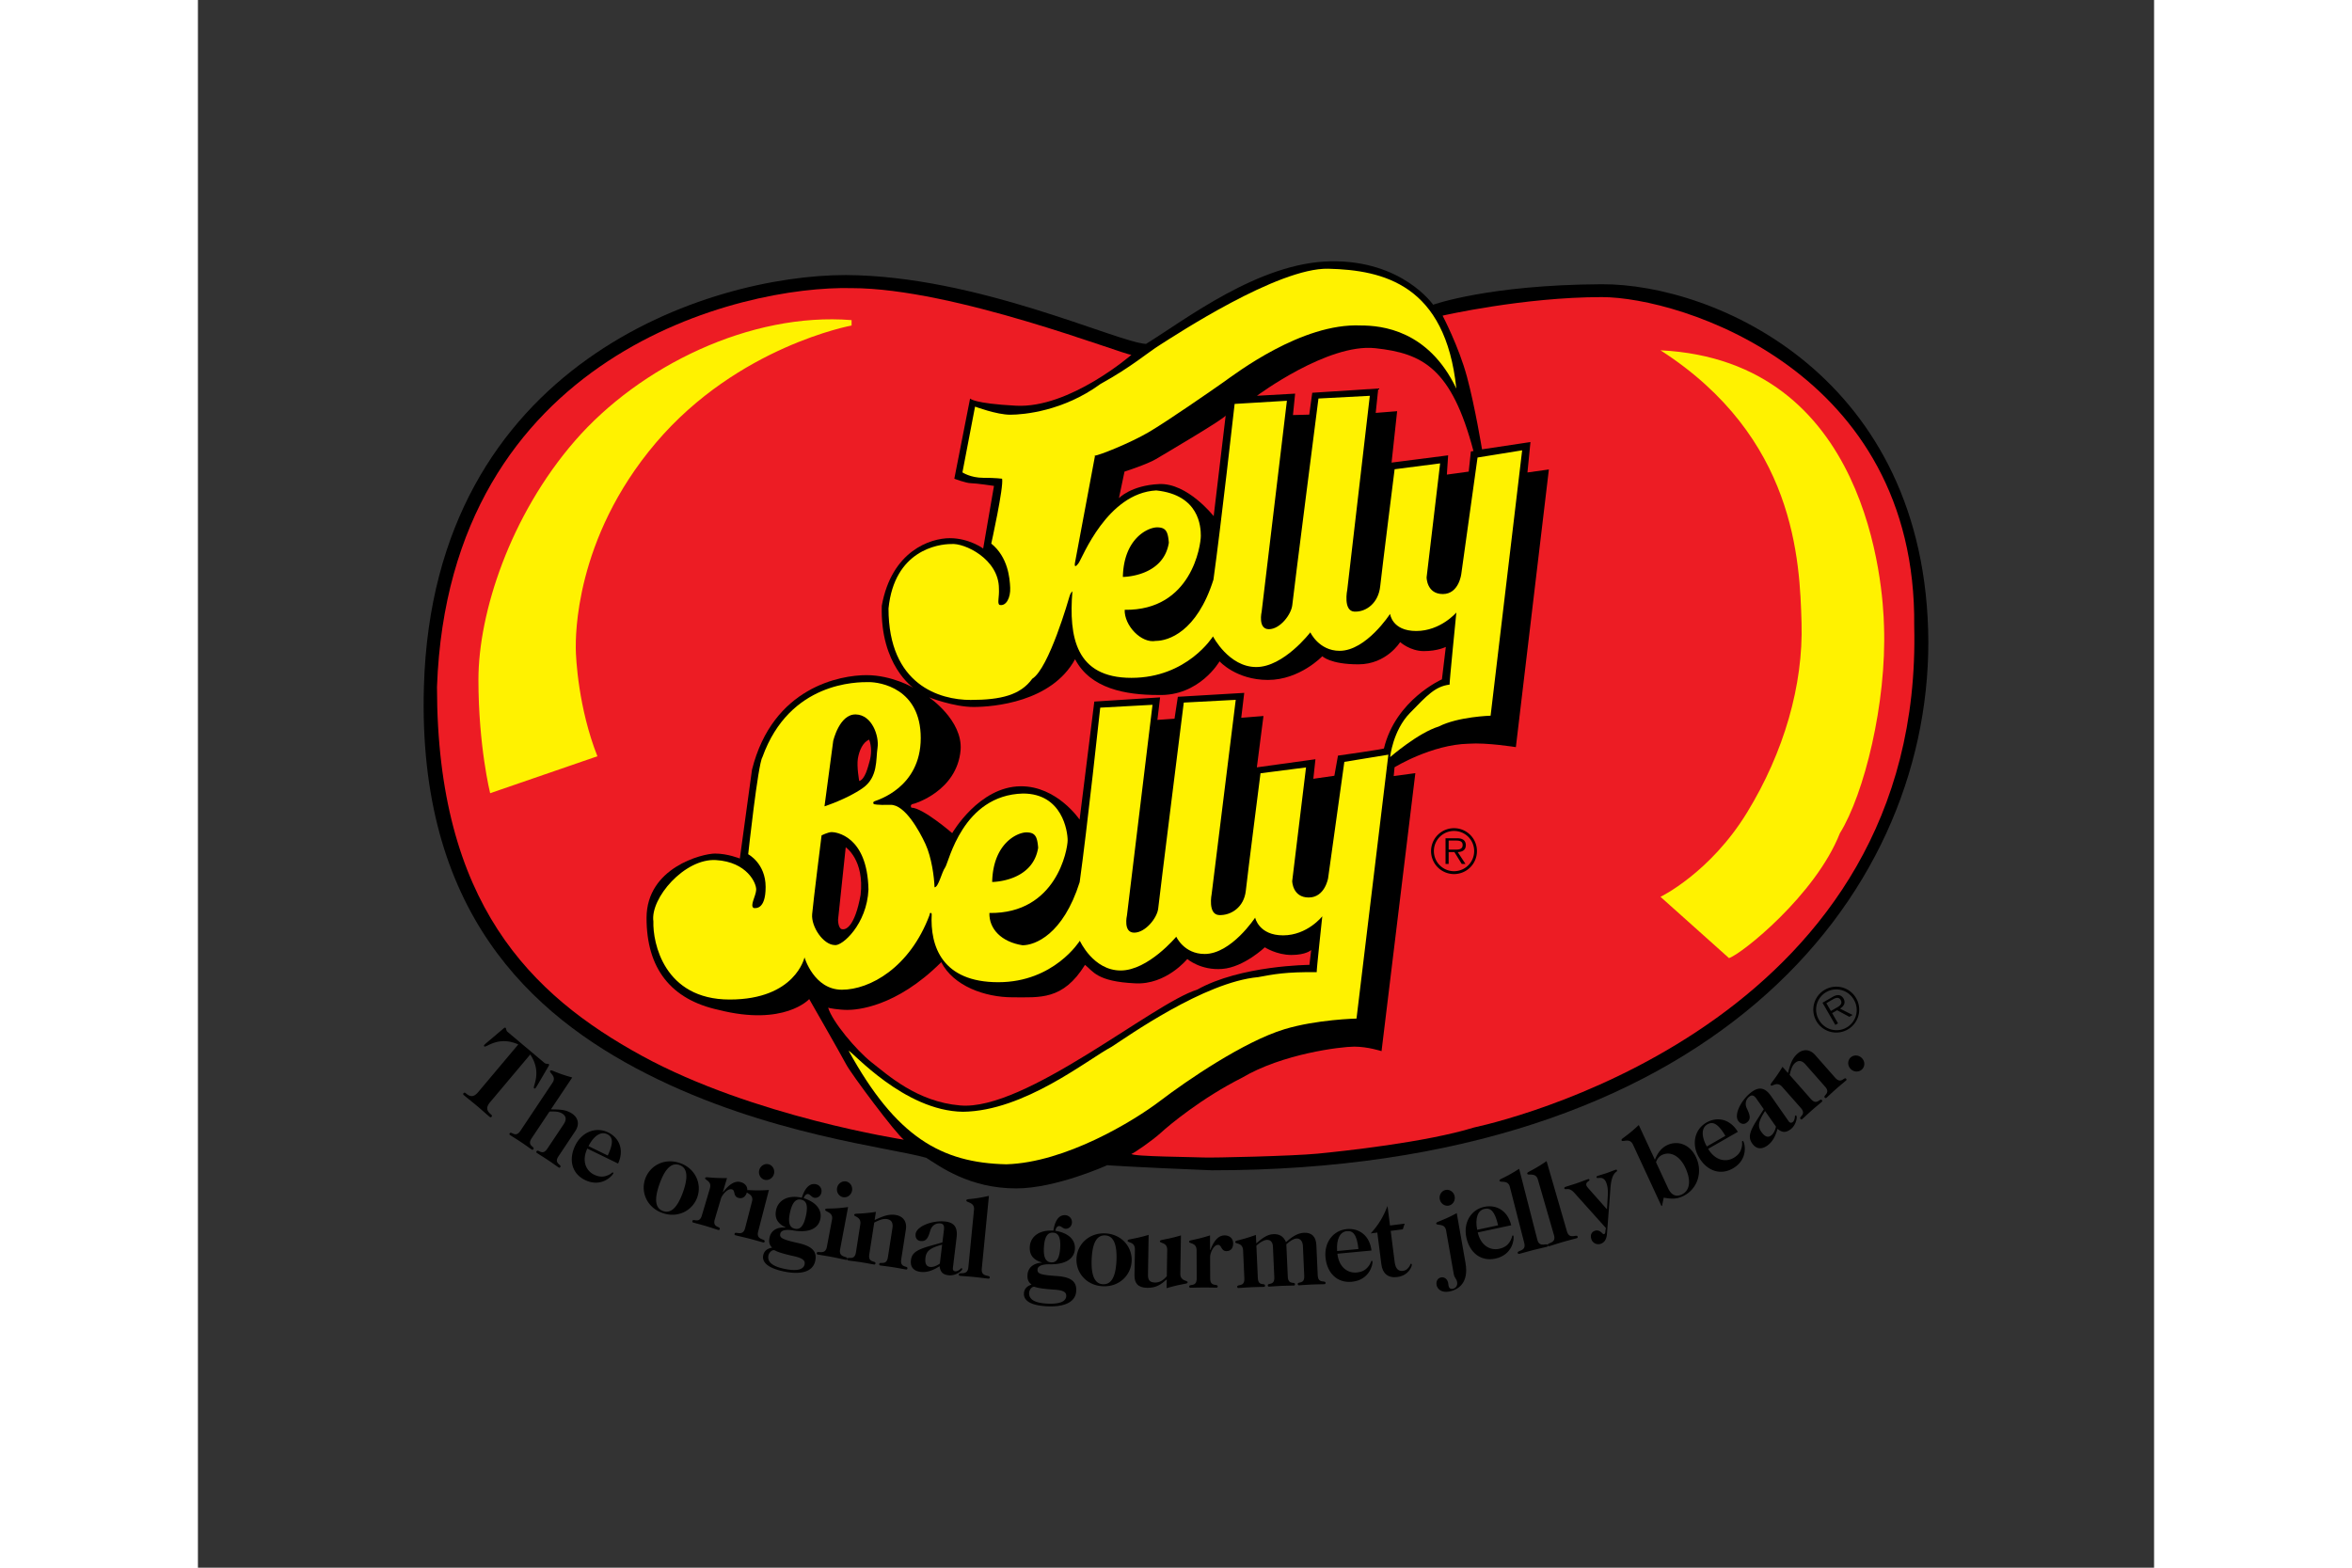 <svg xmlns="http://www.w3.org/2000/svg" height="800" width="1200" viewBox="-26.362 -30.523 228.474 183.139"><rect x="-26.362" y="-30.523" width="228.474" height="183.139" fill="#333333" stroke="none"/><g clip-rule="evenodd" fill-rule="evenodd"><path d="M.033 49.665C1.138 11.82 33.35 1.609 49.299 1.609c15.382.069 31.624 7.836 35.075 8.046C88.95 6.835 97.546.144 105.93.003c8.386-.142 11.978 5.073 11.978 5.073s6.412-2.323 19.656-2.395c13.244-.073 38.042 10.714 38.184 41.786 0 30.157-25.68 61.725-83.693 61.725-9.444-.38-12.218-.594-12.218-.594s-5.964 2.71-10.623 2.71c-5.47 0-8.878-2.552-10.51-3.575-4.102-1.193-18.606-2.678-32.634-9.803C12.468 88.02-.744 75.864.033 49.665z"/><path d="M78.407 22.768s-2.211 11.843-2.316 12.37c-.105.526 0 .684.42.105.422-.58 3.317-8.16 9.054-8.474 5.053.526 5.21 4.263 5.21 5.315 0 1.053-1.052 8.738-8.895 8.632-.053 1.842 1.947 3.948 3.632 3.632 1.42 0 4.79-1 6.737-7.158.842-6 2.474-20.528 2.474-20.528l6.105-.368-2.947 24.633s-.474 2.052.842 2.052c1.316 0 2.632-1.737 2.737-2.842.105-1.105 3.053-24.106 3.053-24.106l6-.316-2.631 22.633s-.526 2.526.842 2.579c1.369.052 2.79-1 3-2.948.21-1.948 1.685-13.685 1.685-13.685l5.316-.685-1.58 13.317s0 1.947 1.896 1.947 2.158-2.368 2.158-2.368l1.896-13.58 5.21-.842-3.685 31.002s-3.79.105-6.053 1.263c-2.421.737-5.685 3.579-5.685 3.579s.316-3.105 2.316-5.158c2-2.053 2.947-3.105 4.632-3.316-.053 0 .789-8.421.789-8.421s-1.842 2.158-4.685 2.158c-2.842 0-3.053-2-3.053-2s-2.79 4.316-5.895 4.316c-2.422 0-3.422-2.158-3.422-2.158s-3.105 4.053-6.316 4.053c-3.21 0-5.053-3.58-5.053-3.58s-3 4.843-9.527 4.843c-6.527 0-7.316-4.79-6.895-10.106 0 0-.21.158-.316.526-.105.368-2.421 8.474-4.37 9.685-1.368 1.895-3.631 2.474-7.21 2.474-3.58 0-9.58-1.737-9.58-10.685.685-6.79 5.79-7.527 7.317-7.527 1.526-.158 5.58 1.737 5.58 5.21.053 1-.21 1.686.053 1.896.79.21 1.316-.842 1.263-2-.053-1.158-.263-3.58-2.211-5.16 0 0 1.474-6.631 1.264-7.578 0 0-.737-.105-2.211-.105-1.474 0-2.421-.632-2.421-.632l1.474-7.685s2.526.947 4.105.947c1.579 0 6.21-.421 10.527-3.58 3.79-2.104 5.369-3.578 7.053-4.631C87.774 8.66 99.778.729 105.67.87c6.475.157 13.686 1.895 14.948 14-3.263-6.842-8.737-7.37-11.158-7.37-6.896-.315-14.633 5.633-16.054 6.633-1.421 1-6.58 4.58-8.738 5.842-2.158 1.264-5.842 2.737-6.316 2.737z" fill="#FFF200"/><path d="M97.46 83.628c1.832-.336 3.188-.621 6.85-.582-.053 0 .65-6.527.65-6.527s-1.736 2.227-4.58 2.227c-2.841 0-3.262-2.068-3.262-2.068s-2.79 4.244-5.896 4.244c-2.421 0-3.316-2.018-3.316-2.018s-3.283 3.947-6.493 3.947c-3.211 0-4.771-3.473-4.771-3.473s-3 4.842-9.526 4.842c-6.527 0-7.984-4.158-7.774-7.967 0 0-.178-.406-.263.146-2.293 6.109-6.958 8.699-10.225 8.699-3.267 0-4.37-3.777-4.37-3.777s-1.062 4.922-8.74 4.922-8.994-6.658-8.91-9.123c-.38-2.717 3.649-7.381 7.298-7.168 3.648.215 4.753 2.715 4.71 3.477-.042.764-.763 1.826-.298 2.123.167 0 1.4.295 1.4-2.461 0-2.758-2.036-3.82-2.036-3.82s1.145-10.562 1.655-11.33c3.18-8.868 11.116-8.78 12.432-8.78 1.316 0 6.066.72 6.066 6.534 0 5.813-5.092 7.253-5.39 7.382-.295.129-.084.338-.084.338s.296.129 1.95.086c1.656-.043 3.354 3.014 4.077 4.582.724 1.57 1.017 3.863 1.059 5.05.467 0 .826-1.757 1.247-2.335.42-.578 2.013-8.441 9.089-8.62 4.589 0 5.21 4.409 5.21 5.462s-1.295 8.6-9.138 8.494c-.053 1.842 1.385 3.385 3.875 3.77 1.42 0 4.72-1.211 6.667-7.37.842-6 2.402-20.388 2.402-20.388l6.106-.333-2.984 24.6s-.47 2.018.846 2.018c1.316 0 2.7-1.738 2.806-2.844.105-1.105 2.984-24.034 2.984-24.034l6.069-.32-2.81 22.67s-.49 2.422.879 2.475c1.368.053 2.897-.896 3.108-2.844.21-1.947 1.717-13.721 1.717-13.721l5.316-.684-1.615 13.284s.036 1.912 1.93 1.912c1.897 0 2.265-2.264 2.265-2.264l1.895-13.58 5.143-.842-3.721 30.829s-4.658.104-8.42 1.246c-4.74 1.443-11.374 5.977-14.506 8.365-3.132 2.388-11.083 7.207-17.968 7.414-7.625-.164-12.905-3.21-18.425-13.266.375.039 6.474 7.045 13.356 7.129 7.17-.084 14.547-6.1 17.35-7.584 1.857-1.193 10.808-7.566 17.114-8.144z" fill="#FFF200"/><path d="M48.006 79.88c-1.355-.041-2.753-2.168-2.628-3.607.125-1.441 1.102-9.21 1.102-9.21s.763-.38 1.188-.38c.425 0 4.162.38 4.287 6.705-.175 4.072-3.103 6.664-3.95 6.492zm-1.187-16.207l1.02-7.64s.717-3.134 2.628-3.095c1.912.04 2.757 2.543 2.546 3.9-.21 1.36.082 3.439-1.74 4.712-1.822 1.273-4.454 2.123-4.454 2.123z"/><path d="M113.303 60.139l2.527-.342-3.948 32.475s-1.605-.525-3.185-.525-8.421.842-13.105 3.63c-4.711 2.37-8.501 5.528-9.475 6.423-.974.895-3.263 2.475-3.447 2.475.026.314 7.42.367 8.42.42 1 .053 10.406-.164 13.318-.447 2.91-.283 12.632-1.316 18.264-3.053 5.79-1.264 52.53-13.264 51.425-58.583.315-29.844-27.324-38.427-36.482-38.427-9.16 0-18.604 2.165-18.604 2.165s1.898 3.605 2.853 7.159c.953 3.552 1.753 8.46 1.753 8.46l5.658-.851-.352 3.553 2.503-.35-3.855 32.437s-3.405-.552-5.507-.401c-4.355.099-8.662 2.753-8.662 2.753z" fill="#ED1C24"/><path d="M122.617 22.166l-.303.05-.25 2.355-2.553.349.15-2.25-6.608.849.65-6.007-2.502.2.299-2.851-7.711.5-.35 2.553-1.903.05.253-2.503-4.457.25s8.264-6.16 13.819-5.557c5.557.6 8.913 2.35 11.466 12.012zm-28.94-4.154l-1.401 11.764s-3.056-3.898-6.36-3.75c-3.301.148-4.706 1.648-4.706 1.648l.65-3.102s2.652-.855 3.656-1.454c1.003-.6 8.16-4.804 8.16-5.106zm25.712 27.037l-.454 3.79s-5.404 2.385-6.772 8.07c.104.069-5.37.842-5.37.842l-.42 2.352-2.458.352.247-2.283-6.843.948.772-6-2.595.21.349-2.911-7.754.457-.388 2.56-2 .14.315-2.631-7.684.49-1.718 13.79s-2.635-3.924-6.88-3.895c-4.877.036-8 5.474-8 5.474s-3.44-2.977-4.772-2.977c-.244-.422.315-.461.315-.461s5.02-1.438 5.44-6.28c.248-3.474-3.684-6.142-3.684-6.142s2.875 1.122 5.19 1.122c2.317 0 9.126-.563 11.863-5.58 1.79 3.439 5.896 4.179 9.685 4.179 4.842.174 7.19-3.931 7.19-3.931s1.936 2.174 5.653 2.174c3.717 0 6.349-2.77 6.349-2.77s.91.947 4.21.947 4.88-2.6 4.88-2.6 1.16 1.054 2.772 1.054c1.615 0 2.562-.49 2.562-.49z" fill="#ED1C24"/><path d="M56.089 102.616s-17.581-2.686-30.581-9.791C12.507 85.72 1.56 74.983 1.56 49.718 2.98 10.715 37.193 2.82 49.983 3.136c12 0 31.739 7.79 32.687 7.79 0 0-7.211 6.273-13.475 5.947-5-.263-5.37-.842-5.37-.842l-1.84 9.369s1.369.526 1.947.526c.579 0 2.685.315 2.685.315l-1.263 7.316s-1.632-1.21-3.895-1.21-6.79 1.474-7.948 7.895c-.21 6.948 3.685 9.58 3.685 9.58s-2.474-1.474-5.474-1.474-10.948 1.369-13.37 11.054l-1.42 10.37s-1.421-.58-2.895-.58-8 1.63-8 7.527c0 5.895 2.842 9.527 8.42 10.736 7.686 1.947 10.58-1.262 10.58-1.262s3.738 6.525 4.317 7.63c.578 1.108 5.84 8.16 6.736 8.793z" fill="#ED1C24"/><path d="M47.247 87.194c.053.053 1.263.262 2.263.262s5.632-.262 10.948-5.578c1.42 2.789 5.105 4.105 8.316 4.105 3.21 0 5.895.367 8.474-3.79.947.737 1.368 1.948 5.842 2.157 3.632.21 6.106-2.842 6.106-2.842s1.579 1.369 4.105 1.158c2.526-.211 4.947-2.525 4.947-2.525s1.369.895 3.105.895c1.737 0 2.316-.58 2.316-.58l-.211 1.738s-8.053.05-13.105 2.895c-5.16 1.578-20.107 14.21-27.687 13.527-5.053-.422-8.474-3.58-10.37-5.055-1.733-1.367-4.576-4.736-5.05-6.367z" fill="#ED1C24"/><path d="M117.665 68.899a2.679 2.679 0 012.687-2.672 2.672 2.672 0 012.672 2.672 2.675 2.675 0 01-2.672 2.688 2.682 2.682 0 01-2.687-2.688zm5.036 0a2.35 2.35 0 00-2.35-2.35 2.351 2.351 0 00-2.356 2.35 2.353 2.353 0 104.706 0zm-1.017 1.502h-.436l-.855-1.383h-.673V70.4h-.365v-2.996h1.305c.253 0 .505.014.729.148.225.125.337.393.337.645 0 .59-.414.807-.947.82l.905 1.383zm-1.403-1.67c.42 0 1.073.07 1.073-.54 0-.462-.407-.52-.778-.52h-.855v1.06z"/><path d="M20.297 57.824L7.77 62.14S6.4 56.666 6.4 48.876c0-7.79 3.686-19.16 11.265-27.896 7.579-8.737 20.528-15.055 32.318-14.107v.632S36.719 9.925 27.14 21.19c-9.58 11.264-9.37 22.843-9.37 24 0 1.159.316 7.054 2.527 12.634zm132.167 23.579l-8.001-7.158s5.79-2.79 10.106-9.842c4.315-7.054 6.579-14.896 6.368-22.16-.21-7.264-.684-21.686-16.475-31.845 24.266 1.21 26.002 27.528 26.107 32.266.315 8.948-2.316 19.58-5.158 24.159-2.841 7.21-11.473 14.108-12.947 14.58z" fill="#FFF200"/><path d="M48.404 76.93l.895-8.474s2.21 1.473 1.737 5.578c-.684 3.738-1.737 4.053-2.105 4.002-.527 0-.527-1.105-.527-1.105zm2.474-16.211s-.316-1.685-.158-2.632c.158-.947.579-1.895 1.316-2.21.316.842.263 1.79.053 2.526-.21.736-.526 2.105-1.211 2.316z" fill="#ED1C24"/><path d="M66.406 72.509s4.737 0 5.369-4c-.105-1.264-.315-1.791-1.37-1.791-1.052 0-3.894 1.263-4 5.79zM81.67 36.875s4.737 0 5.369-4c-.105-1.263-.315-1.79-1.37-1.79-1.052 0-3.894 1.263-4 5.79zM11.055 91.489c-2.351-1.051-3.75.42-3.97.234-.048-.041-.061-.102-.001-.174.034-.04.188-.184.353-.32l1.865-1.578c.146-.135.218-.143.266-.102.047.039.06.102.074.182.022.07.039.188.173.3l4.285 3.605c.134.113.25.109.325.119.082 0 .146.002.193.04.048.042.052.114-.056.282l-1.234 2.107a4.281 4.281 0 01-.257.402c-.06.07-.123.068-.171.027-.22-.184.988-1.814-.448-3.951l-4.69 5.576c-.542.645-.364 1.035.105 1.43.114.096.146.174.062.275-.067.08-.141.07-.246-.018-.545-.46-1.016-.891-1.466-1.268-.45-.38-.954-.768-1.5-1.227-.104-.09-.127-.16-.06-.24.085-.1.168-.082.283.014.468.395.883.504 1.425-.141zm3.811 7.586c1.105.012 1.77.027 2.478.5.655.438.933 1.19.364 2.045l-1.957 2.934c-.583.875.407.967.217 1.25-.051.078-.108.119-.212.049-.271-.18-.692-.494-1.244-.861s-1.002-.637-1.273-.818c-.104-.068-.088-.14-.037-.215.19-.283.655.596 1.239-.28l1.913-2.866c.35-.525.307-.934-.14-1.232-.375-.25-.838-.275-1.515-.252l-2.088 3.129c-.584.877.407.969.217 1.252-.051.078-.108.117-.212.049-.271-.18-.692-.494-1.244-.861s-1.002-.64-1.273-.818c-.104-.068-.088-.14-.037-.215.19-.283.655.596 1.239-.28l3.759-5.636c.504-.754-.438-1.145-.284-1.375.139-.207.467.2 2.58.773zm4.253 4.578c-.681 1.455-.15 2.592.783 3.045.686.334 1.177.268 1.67.053.369-.156.45-.352.55-.301.035.016.05.068.028.115-.173.354-1.451 1.664-3.305.76-1.517-.738-1.953-2.355-1.134-4.035.76-1.561 2.394-2.23 3.843-1.523 1.259.613 1.912 1.986 1.16 3.639l-3.595-1.753zm2.385.813c.738-1.572.563-2.186-.065-2.492-.72-.35-1.548.154-2.182 1.396zm8.461.89c1.789.64 2.556 2.424 1.993 3.996s-2.29 2.463-4.08 1.822c-1.787-.641-2.555-2.424-1.992-3.998.564-1.571 2.29-2.462 4.079-1.82zm-2.006 5.596c.753.27 1.578-.105 2.328-2.197.75-2.094.352-2.906-.402-3.176-.753-.27-1.578.105-2.328 2.197-.75 2.092-.351 2.907.402 3.176zm6.99-2.215l.024.008c.799-1.025 1.457-1.354 2.092-1.164.54.158.862.61.694 1.18-.153.516-.51.795-1.001.65-.647-.193-.318-.863-.738-.988-.54-.158-1.183.693-1.295 1.072l-.717 2.422c-.3 1.01.675.805.578 1.13-.026.09-.07.146-.19.11-.311-.092-.807-.266-1.442-.455-.635-.188-1.146-.311-1.458-.402-.12-.035-.125-.105-.1-.195.098-.328.803.375 1.1-.635l.939-3.166c.258-.871-.623-.98-.56-1.195.072-.238.387.02 2.559-.01z"/><path d="M39.07 113.355c-.264 1.02.847.816.76 1.148-.022.09-.062.146-.184.115-.387-.102-.961-.275-1.603-.441-.642-.166-1.23-.291-1.617-.393-.121-.031-.128-.102-.105-.19.086-.331.959.384 1.224-.634l.814-3.146c.228-.88-.79-.938-.72-1.205.063-.242.507.035 2.69-.12l-1.26 4.866zm1.223-7.866c.472.123.753.63.625 1.127-.13.496-.622.805-1.094.682-.472-.123-.753-.631-.625-1.127.13-.496.622-.803 1.094-.682zm6.16 3.323c-.1.449-.504.656-.846.58-.305-.068-.431-.365-.675-.418-.195-.045-.405.098-.54.473 1.552.506 2.163 1.449 1.94 2.45-.262 1.183-1.46 1.618-3.172 1.319-1-.168-1.431.047-1.502.367-.105.475.144.678 2.072 1.105 1.696.377 2.244 1.023 2.005 2.102-.318 1.439-2.016 1.588-3.772 1.199-1.928-.428-2.458-1.152-2.296-1.883.102-.463.426-.77 1.038-.875-.346-.346-.41-.697-.295-1.211.15-.682.732-1.227 1.864-1.137l.006-.025c-1.022-.47-1.301-1.178-1.11-2.04.236-1.063 1.295-1.8 3.003-1.421.418-1.31 1.02-1.715 1.654-1.574a.814.814 0 01.626.989zm-4.422 8.869c1.562.346 2.33.11 2.46-.48.08-.358-.022-.704-1.217-.97-2.075-.46-2.157-.666-2.303-.7-.317-.07-.631.306-.693.589-.166.744.41 1.264 1.753 1.56zm1.327-4.664c.5.11.983-.105 1.29-1.492.308-1.39-.038-1.79-.54-1.898-.5-.111-1.007.1-1.314 1.486-.307 1.386.064 1.792.564 1.904zm5.286 2.41c-.195 1.035.9.76.836 1.096-.017.09-.053.15-.176.127-.393-.074-.978-.211-1.628-.334-.65-.123-1.246-.207-1.638-.281-.123-.023-.135-.092-.118-.184.063-.336.982.32 1.178-.715l.602-3.193c.168-.893-.851-.885-.8-1.156.047-.244.509.002 2.676-.3l-.932 4.94zm.693-7.93c.479.09.794.578.699 1.082-.095.506-.565.846-1.045.754-.48-.09-.794-.578-.7-1.082.096-.504.567-.844 1.046-.754zM52.678 112c1.007-.454 1.617-.718 2.458-.587.778.12 1.347.689 1.188 1.703l-.543 3.482c-.162 1.04.775.707.723 1.045-.014.092-.05.152-.173.135-.321-.051-.835-.158-1.49-.26-.655-.104-1.177-.158-1.5-.207-.123-.02-.137-.09-.123-.18.052-.338.844.266 1.006-.775l.53-3.404c.098-.625-.112-.977-.644-1.061-.444-.068-.876.104-1.48.408l-.58 3.719c-.162 1.039.775.705.723 1.043-.015.092-.05.152-.173.133-.321-.05-.835-.156-1.49-.258-.655-.104-1.178-.158-1.5-.207-.123-.02-.137-.088-.123-.18.053-.338.844.264 1.006-.775l.509-3.262c.14-.896-.747-.89-.712-1.11.038-.247.384-.032 2.534-.351zm9.14 5.589c-.03.248.067.379.266.402.198.023.375-.088.528-.201.083-.057.146-.168.22-.158.063.006.082.063.075.113-.024.197-.777.809-1.596.709-.708-.086-.947-.393-1.056-1.055-.696.445-1.401.758-2.22.66-.645-.078-1.231-.441-1.12-1.355.096-.797.547-1.193 2.204-1.67l1.473-.418.18-1.488c.052-.432-.043-.682-.404-.727-.496-.06-1.006.197-1.198.85-.264.936-.52 1.277-1.165 1.199-.372-.045-.596-.377-.544-.81.114-.94 2.036-1.636 3.488-1.46.968.117 1.448.625 1.299 1.854l-.43 3.555zm-1.258-2.711c-1.276.35-1.844.678-1.944 1.502-.091.758.125 1.049.547 1.1.359.043.812-.154 1.13-.395z"/><path d="M65.19 117.687c-.103 1.047.964.678.93 1.018-.01.092-.04.154-.165.143-.398-.04-.993-.125-1.652-.19-.66-.063-1.26-.097-1.658-.136-.124-.012-.143-.08-.134-.172.033-.34 1.008.23 1.11-.816l.662-6.742c.089-.902-.926-.805-.898-1.08.024-.248.506-.041 2.64-.533zm10.529-5.37c-.03.459-.398.725-.748.703-.312-.021-.482-.297-.731-.313-.2-.012-.386.16-.462.55 1.61.265 2.358 1.105 2.29 2.128-.08 1.209-1.196 1.822-2.936 1.787-1.014-.014-1.408.264-1.43.592-.032.486.246.648 2.217.779 1.734.113 2.374.668 2.3 1.77-.096 1.472-1.751 1.878-3.547 1.76-1.972-.128-2.606-.763-2.557-1.513.03-.473.305-.822.894-1.021-.395-.291-.51-.627-.476-1.152.045-.697.538-1.324 1.67-1.408l.003-.025c-1.083-.31-1.465-.967-1.407-1.846.072-1.092 1.007-1.98 2.754-1.865.214-1.357.748-1.85 1.396-1.807a.813.813 0 01.77.88zm-3.026 9.442c1.597.105 2.32-.242 2.36-.848.025-.367-.13-.693-1.351-.773-2.122-.14-2.234-.33-2.384-.34-.324-.021-.578.396-.597.686-.05.76.6 1.185 1.972 1.275zm.605-4.813c.51.033.956-.254 1.049-1.672.093-1.418-.31-1.762-.822-1.795-.511-.033-.981.252-1.074 1.67-.094 1.418.335 1.764.847 1.797zm6.302-3.384c1.898.078 3.165 1.55 3.097 3.22-.068 1.67-1.45 3.036-3.348 2.958-1.898-.076-3.165-1.551-3.097-3.221.068-1.668 1.449-3.036 3.348-2.957zm-.242 5.94c.799.034 1.474-.571 1.565-2.792.09-2.223-.533-2.88-1.333-2.912-.8-.031-1.475.572-1.565 2.795-.09 2.22.533 2.879 1.333 2.91z"/><path d="M88.379 118.263c-.015.908.862.777.858 1.002-.003.25-.376.086-2.46.695l.017-1.025c-.634.568-1.216 1.006-2.278.988-1.075-.018-1.504-.525-1.49-1.473l.05-3.014c.015-.908-.862-.777-.858-1 .004-.25.376-.086 2.46-.697l-.075 4.658c-.011.63.223.898.823.908.512.01.979-.26 1.374-.74l.05-3.066c.015-.906-.862-.777-.858-1 .004-.25.376-.086 2.46-.697zm3.476-2.753h.024c.47-1.212 1.007-1.714 1.67-1.716.563-.002 1 .338 1.003.93.002.539-.26.91-.771.912-.676.002-.553-.736-.99-.734-.563.002-.935 1.004-.933 1.398l.009 2.527c.003 1.053.877.574.878.916 0 .094-.024.158-.15.16-.323 0-.85-.023-1.512-.021-.662.002-1.188.03-1.513.03-.125.003-.15-.063-.15-.155-.001-.342.875.129.872-.924l-.012-3.303c-.004-.908-.878-.762-.88-.984 0-.25.375-.094 2.448-.746zm5.397-.784c.578-.486 1.205-1.041 1.979-1.074.649-.03 1.186.197 1.494.934.577-.525 1.29-1.06 2.09-1.094.938-.043 1.41.465 1.455 1.449l.157 3.51c.047 1.053.9.539.915.88.005.093-.018.16-.143.167-.324.014-.851.01-1.513.04-.661.03-1.185.079-1.435.09-.125.007-.153-.06-.157-.151-.016-.342.805.098.758-.955l-.155-3.471c-.024-.551-.291-.908-.74-.89-.362.017-.775.3-1.196.673l.169 3.773c.047 1.05.825.543.84.885.005.092-.018.158-.143.164-.25.012-.775.008-1.437.037-.662.029-1.186.08-1.436.09-.125.006-.152-.06-.157-.15-.015-.342.806.096.758-.955l-.16-3.576c-.023-.525-.286-.803-.723-.783-.275.012-.668.188-1.21.672l.17 3.773c.047 1.05.825.54.84.883.005.094-.018.16-.142.166-.25.01-.776.008-1.438.037-.662.029-1.186.078-1.511.094-.124.006-.152-.06-.156-.152-.016-.342.88.094.833-.96l-.148-3.298c-.04-.906-.908-.723-.918-.947-.012-.25.37-.107 2.415-.844zm9.473 1.213c.175 1.596 1.219 2.289 2.252 2.193.759-.07 1.144-.385 1.454-.822.232-.326.2-.535.313-.545.037-.004.078.03.083.084.037.393-.373 2.176-2.427 2.367-1.68.158-2.892-.998-3.065-2.857-.162-1.73.885-3.148 2.49-3.3 1.394-.128 2.664.704 2.883 2.507l-3.983.373zm2.46-.55c-.188-1.726-.654-2.157-1.351-2.091-.797.074-1.243.936-1.14 2.326zm5.398-2.964l-.218.664-1.414.178.465 3.656c.104.809.478 1.078.937 1.02.397-.05.61-.25.8-.552.095-.145.09-.277.165-.287.05-.006.092.029.1.094.025.195-.34 1.29-1.717 1.465-1.078.137-1.707-.447-1.837-1.465l-.475-3.732-.77.098c.93-1.02 1.469-1.938 1.942-3.164l.024-.004.286 2.246zm7.107 4.603c.392 2.229-.745 3.123-1.951 3.334-.837.148-1.345-.283-1.431-.777-.078-.44.148-.813.53-.881.38-.066.744.189.825.656.023.13.02.184.043.314.047.27.225.414.47.37.407-.071.6-.411.535-.788-.077-.44-.304-.428-.4-.971l-.89-5.066c-.156-.895-1.106-.527-1.154-.8-.043-.245.477-.177 2.399-1.222l1.024 5.83zm-2.3-8.545c.48-.084.946.26 1.035.766.089.506-.232.99-.712 1.074-.48.084-.946-.262-1.036-.768-.088-.503.233-.988.713-1.072zm3.728 4.967c.36 1.564 1.479 2.133 2.493 1.916.745-.16 1.09-.516 1.348-.988.193-.352.137-.555.247-.578.037-.008.082.023.093.074.082.387-.116 2.205-2.133 2.637-1.65.354-2.99-.652-3.38-2.48-.363-1.696.51-3.23 2.087-3.567 1.368-.293 2.728.385 3.156 2.15l-3.911.836zm2.378-.83c-.387-1.693-.901-2.068-1.586-1.922-.782.168-1.125 1.076-.858 2.443z"/><path d="M130.077 114.3c.262 1.02 1.137.307 1.222.637.022.09.015.16-.105.19-.388.1-.976.224-1.617.388-.642.166-1.217.34-1.604.439-.122.03-.162-.027-.185-.115-.085-.332 1.025-.13.764-1.148l-1.682-6.563c-.226-.88-1.146-.44-1.214-.707-.062-.242.462-.213 2.299-1.404z"/><path d="M133.538 113.333c.293 1.01 1.146.27 1.24.6.025.088.02.158-.1.193-.385.11-.968.252-1.604.438-.637.184-1.205.377-1.59.488-.12.033-.162-.021-.188-.111-.096-.328 1.02-.158.728-1.17l-1.885-6.508c-.253-.871-1.158-.402-1.235-.668-.07-.24.455-.23 2.254-1.477zm.866-4.504c-.7-.775-1.07-.232-1.172-.531-.021-.063.02-.133.15-.176.45-.154.897-.277 1.322-.424.426-.145.855-.318 1.28-.465.096-.031.16.002.182.064.06.174-.504.227-.347.688.034.1.205.293.335.443l2.062 2.328.104-1.828c.012-.352-.025-.813-.153-1.186-.36-1.06-1.083-.465-1.168-.715-.025-.074.005-.141.1-.172.355-.121.719-.217 1.074-.338.354-.121.7-.268 1.056-.39.07-.022.132-.001.152.062.06.174-.14.13-.354.469-.19.258-.364.832-.42 1.754l-.387 5.115c-.04.693-.274 1.094-.747 1.254a.847.847 0 01-1.081-.535c-.157-.461-.01-.844.416-.99.26-.088.496-.016.715.16.202.168.236.268.354.227.118-.04.15-.176.154-.398l.058-.305zm9.405-3.867c.323-.787.735-1.385 1.46-1.721 1.226-.568 2.654-.07 3.352 1.436.819 1.766.135 3.766-1.555 4.549-.736.342-1.323.324-2.226.162l-.165.8c-.018.11-.023.157-.058.173-.023.012-.046-.008-.063-.043l-3.31-7.141c-.382-.824-1.206-.225-1.322-.475-.104-.23.415-.295 2.004-1.8l1.883 4.06zm1.538 3.32c.388.836.95 1.039 1.586.744 1.02-.473 1.1-1.7.44-3.12-.648-1.395-1.737-1.964-2.713-1.513-.306.143-.568.408-.72.855zm4.683-4.595c.82 1.38 2.059 1.58 2.959 1.064.66-.38.882-.824.982-1.352.077-.395-.04-.57.059-.627.032-.018.085-.002.11.043.197.342.563 2.135-1.227 3.16-1.464.84-3.046.29-3.976-1.328-.864-1.506-.5-3.232.899-4.035 1.214-.695 2.716-.465 3.662 1.086l-3.468 1.989zm2.012-1.518c-.886-1.492-1.49-1.693-2.098-1.344-.693.396-.743 1.365-.071 2.588zm7.378-1.721c.144.205.304.236.468.123.164-.115.222-.316.26-.502.023-.098-.004-.223.058-.266.052-.037.103-.008.133.035.113.162-.041 1.12-.718 1.594-.584.408-.968.338-1.491-.082-.221.797-.537 1.5-1.214 1.973-.532.37-1.211.492-1.738-.262-.46-.658-.39-1.254.528-2.713l.819-1.295-.86-1.23c-.247-.356-.485-.478-.783-.27-.41.287-.618.818-.326 1.432.428.873.464 1.297-.068 1.67-.308.215-.696.117-.945-.238-.542-.777.427-2.578 1.625-3.416.8-.56 1.496-.5 2.205.514l2.048 2.933zm-2.745-1.18c-.718 1.114-.922 1.737-.447 2.417.438.625.793.697 1.142.453.297-.207.502-.654.58-1.047zm2.674-4.439c.294-1.066.48-1.703 1.119-2.266.59-.521 1.392-.596 2.07.174l2.33 2.645c.697.789 1.04-.146 1.267.11.06.069.086.136-.008.218-.244.215-.655.543-1.152.98-.497.439-.873.805-1.117 1.02-.094.084-.156.05-.217-.018-.226-.258.743-.48.047-1.27l-2.28-2.586c-.417-.473-.822-.535-1.226-.18-.338.297-.481.738-.633 1.398l2.489 2.822c.695.789 1.039-.145 1.265.11.062.069.086.136-.008.218-.244.215-.654.543-1.152.98-.496.439-.873.807-1.117 1.02-.094.083-.155.05-.217-.02-.226-.257.744-.48.048-1.27l-2.185-2.476c-.6-.68-1.161.006-1.31-.162-.164-.186.222-.316 1.352-2.172zm7.27-1.762c.347-.377.938-.377 1.324-.021.397.365.437.945.09 1.322-.34.367-.928.387-1.324.02-.388-.356-.428-.953-.09-1.321zm-3.951-4.31a2.681 2.681 0 01.99-3.658 2.672 2.672 0 013.65.979 2.674 2.674 0 01-.971 3.662 2.683 2.683 0 01-3.67-.983zm4.362-2.52a2.35 2.35 0 00-3.21-.86 2.35 2.35 0 00-.865 3.214 2.354 2.354 0 104.075-2.354zm-.13 1.809l-.376.219-1.433-.77-.583.338.69 1.195-.315.182-1.497-2.592 1.129-.652c.219-.127.444-.242.706-.238.258-.002.487.172.614.39.294.51.045.907-.41 1.185l1.475.743zm-2.05-.744c.364-.21.965-.475.66-1.004-.232-.4-.612-.246-.935-.061l-.741.428.53.918z"/></g></svg>